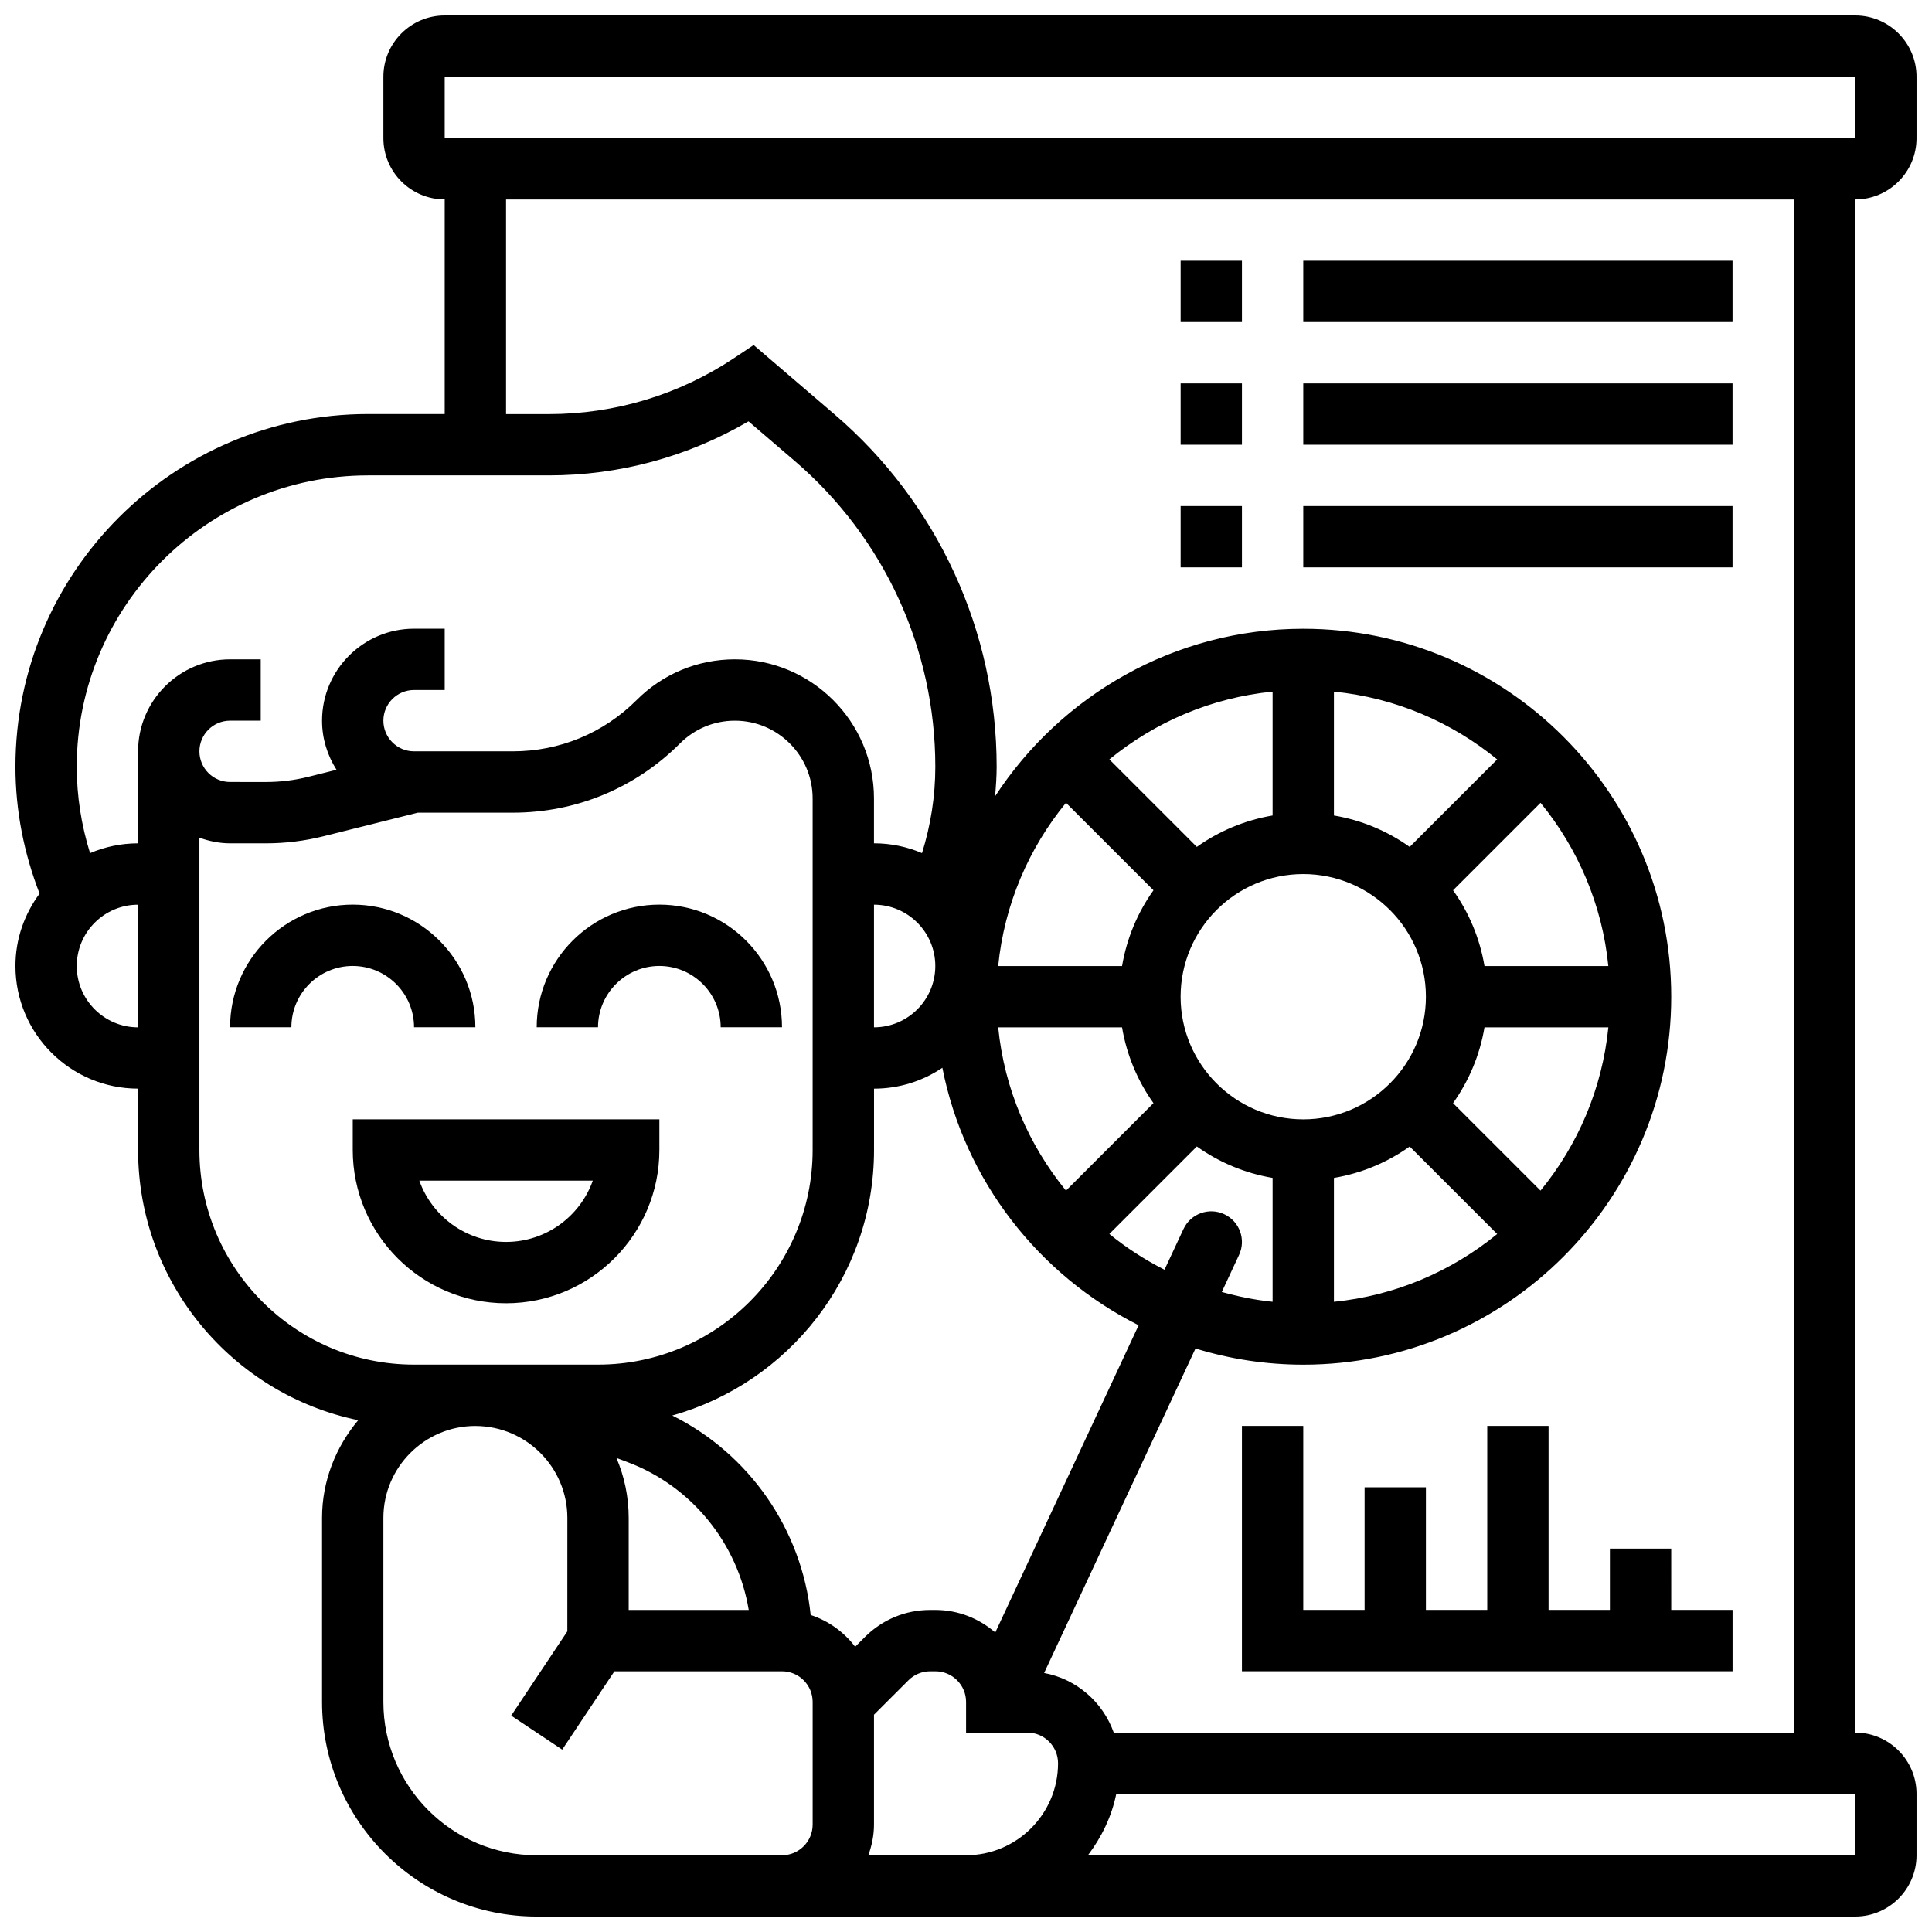 <?xml version="1.0" encoding="UTF-8"?>
<!-- Uploaded to: ICON Repo, www.iconrepo.com, Generator: ICON Repo Mixer Tools -->
<svg width="800px" height="800px" version="1.1" viewBox="144 144 512 512" xmlns="http://www.w3.org/2000/svg">
 <defs>
  <clipPath id="a">
   <path d="m148.09 148.09h503.81v503.81h-503.81z"/>
  </clipPath>
 </defs>
 <path d="m318.74 448.75v-8.125h-81.258v8.125c0 22.402 18.227 40.629 40.629 40.629s40.629-18.234 40.629-40.629zm-63.617 8.125h45.977c-3.356 9.457-12.391 16.25-22.988 16.25-10.598 0.004-19.633-6.789-22.988-16.25z"/>
 <path d="m318.74 399.99c8.965 0 16.25 7.289 16.25 16.25h16.25c0-17.926-14.578-32.504-32.504-32.504s-32.504 14.578-32.504 32.504h16.25c0.008-8.961 7.297-16.25 16.258-16.25z"/>
 <path d="m253.73 416.24h16.25c0-17.926-14.578-32.504-32.504-32.504-17.926 0-32.504 14.578-32.504 32.504h16.25c0-8.965 7.289-16.25 16.25-16.25 8.969 0 16.258 7.289 16.258 16.25z"/>
 <g clip-path="url(#a)">
  <path d="m651.9 180.6v-16.254c0-8.965-7.289-16.25-16.25-16.25h-373.8c-8.965 0-16.25 7.289-16.25 16.25v16.25c0 8.965 7.289 16.25 16.25 16.25v56.883h-20.316c-51.523 0.004-93.445 41.926-93.445 93.453 0 11.605 2.234 22.875 6.394 33.633-3.973 5.387-6.394 11.977-6.394 19.18 0 17.926 14.578 32.504 32.504 32.504v16.25c0 35.258 25.078 64.766 58.336 71.621-5.891 7.047-9.582 16-9.582 25.883v48.773c0 31.367 25.523 56.883 56.883 56.883h113.79l235.63-0.004c8.965 0 16.25-7.289 16.25-16.25v-16.25c0-8.965-7.289-16.25-16.25-16.25v-406.3c8.961 0 16.25-7.289 16.25-16.25zm-390.05-16.254h373.79l0.008 16.25-373.8 0.004zm-20.312 105.64h47.902c18.707 0 36.867-4.934 52.918-14.324l12.254 10.5c23.668 20.293 37.254 49.824 37.254 81.02 0 7.852-1.219 15.512-3.527 22.906-3.91-1.676-8.207-2.602-12.727-2.602v-11.895c0-20.324-16.527-36.859-36.852-36.859-9.84 0-19.105 3.836-26.059 10.801-8.762 8.762-20.414 13.578-32.797 13.578h-26.18c-4.484 0-8.125-3.648-8.125-8.125s3.641-8.125 8.125-8.125h8.125v-16.25h-8.125c-13.441 0-24.379 10.938-24.379 24.379 0 4.793 1.438 9.238 3.836 13.008l-7.434 1.859c-3.664 0.918-7.445 1.383-11.238 1.383l-9.539-0.004c-4.484 0-8.125-3.648-8.125-8.125s3.641-8.125 8.125-8.125h8.125v-16.25l-8.125-0.004c-13.441 0-24.379 10.938-24.379 24.379v24.379c-4.519 0-8.809 0.934-12.727 2.602-2.305-7.406-3.527-15.07-3.527-22.91 0-42.562 34.633-77.195 77.199-77.195zm226.9 195.79c-4.07-1.902-8.906-0.137-10.801 3.926l-5.039 10.793c-5.207-2.656-10.125-5.809-14.609-9.484l23.184-23.184c5.867 4.184 12.691 7.078 20.078 8.328v32.828c-4.625-0.465-9.102-1.383-13.465-2.594l4.574-9.816c1.902-4.066 0.141-8.902-3.922-10.797zm-60.68 110.85c-4.273-3.691-9.789-5.973-15.867-5.973h-1.398c-6.508 0-12.629 2.535-17.234 7.125l-2.633 2.633c-2.957-3.91-7.047-6.859-11.789-8.426-2.363-22.672-16.27-42.711-36.68-52.859 30.789-8.621 53.469-36.867 53.469-70.371v-16.25c6.703 0 12.938-2.039 18.113-5.535 5.883 29.93 25.516 54.914 52.008 68.242zm-100.4-46.254 2.981 1.121c17.023 6.387 29.172 21.566 32.082 39.16h-31.812v-24.387c0-5.641-1.164-11.012-3.25-15.895zm68.258-146.62c8.965 0 16.25 7.289 16.25 16.25 0 8.965-7.289 16.25-16.25 16.25zm65.738 32.512c1.25 7.387 4.144 14.211 8.328 20.078l-23.184 23.184c-9.855-12.043-16.34-26.945-17.965-43.262zm48.023-40.629c17.926 0 32.504 14.578 32.504 32.504s-14.578 32.504-32.504 32.504c-17.926 0-32.504-14.578-32.504-32.504s14.578-32.504 32.504-32.504zm8.129 80.527c7.387-1.25 14.211-4.144 20.078-8.32l23.184 23.184c-12.043 9.855-26.945 16.34-43.262 17.965zm54.75 3.363-23.184-23.184c4.188-5.867 7.078-12.691 8.332-20.078h32.828c-1.633 16.316-8.117 31.227-17.977 43.262zm-14.852-59.512c-1.25-7.387-4.144-14.211-8.328-20.078l23.184-23.184c9.855 12.043 16.34 26.945 17.965 43.262zm-19.82-31.57c-5.867-4.184-12.691-7.078-20.078-8.328v-32.828c16.316 1.625 31.219 8.109 43.262 17.965zm-36.332-8.328c-7.387 1.25-14.211 4.144-20.078 8.32l-23.184-23.184c12.043-9.855 26.945-16.34 43.262-17.965zm-54.754-3.367 23.184 23.184c-4.184 5.867-7.078 12.695-8.328 20.082h-32.828c1.633-16.32 8.117-31.23 17.973-43.266zm-262.16 43.258c0-8.965 7.289-16.25 16.25-16.25v32.504c-8.961-0.004-16.25-7.293-16.25-16.254zm32.504 48.754v-82.762c2.551 0.91 5.266 1.496 8.125 1.496h9.547c5.121 0 10.23-0.633 15.18-1.867l25.027-6.258h25.184c16.73 0 32.465-6.516 44.285-18.34 3.891-3.891 9.07-6.039 14.57-6.039 11.352 0 20.598 9.246 20.598 20.609v93.156c0 31.367-25.523 56.883-56.883 56.883h-48.754c-31.352 0.004-56.879-25.52-56.879-56.879zm48.758 146.28v-48.766c0-13.441 10.938-24.379 24.379-24.379v0.008h0.113c13.391 0.074 24.262 10.973 24.262 24.371l-0.008 30.051-14.879 22.332 13.523 9.012 13.832-20.758h44.414c4.484 0 8.125 3.648 8.125 8.125v32.504c0 4.477-3.641 8.125-8.125 8.125h-65.008c-22.402 0.004-40.629-18.23-40.629-40.625zm128.52 40.629c0.91-2.551 1.496-5.266 1.496-8.125v-29.125l9.133-9.125c1.512-1.52 3.602-2.383 5.746-2.383h1.398c4.484 0 8.125 3.648 8.125 8.125v8.125h16.25c4.484 0 8.125 3.648 8.125 8.125 0 13.441-10.938 24.379-24.379 24.379zm261.53 0h-203.34c3.59-4.746 6.281-10.215 7.508-16.25l195.83-0.004zm-16.254-32.504h-180.24c-2.883-8.086-9.848-14.211-18.453-15.805l40.117-85.996c9.035 2.777 18.625 4.289 28.562 4.289 53.77 0 97.512-43.742 97.512-97.512s-43.742-97.512-97.512-97.512c-34.18 0-64.254 17.715-81.676 44.398 0.223-2.59 0.418-5.199 0.418-7.832 0-35.941-15.652-69.973-42.938-93.359l-21.461-18.391-5.121 3.414c-14.609 9.742-31.602 14.887-49.16 14.887h-11.336v-56.883h341.29z"/>
 </g>
 <path d="m456.88 213.1h16.25v16.25h-16.25z"/>
 <path d="m489.38 213.1h113.76v16.25h-113.76z"/>
 <path d="m456.88 245.61h16.25v16.25h-16.25z"/>
 <path d="m489.38 245.61h113.76v16.25h-113.76z"/>
 <path d="m456.88 278.11h16.25v16.25h-16.25z"/>
 <path d="m489.38 278.11h113.76v16.25h-113.76z"/>
 <path d="m586.89 554.39h-16.25v16.254h-16.254v-48.758h-16.25v48.758h-16.254v-32.504h-16.25v32.504h-16.254v-48.758h-16.25v65.008h130.02v-16.25h-16.254z"/>
</svg>